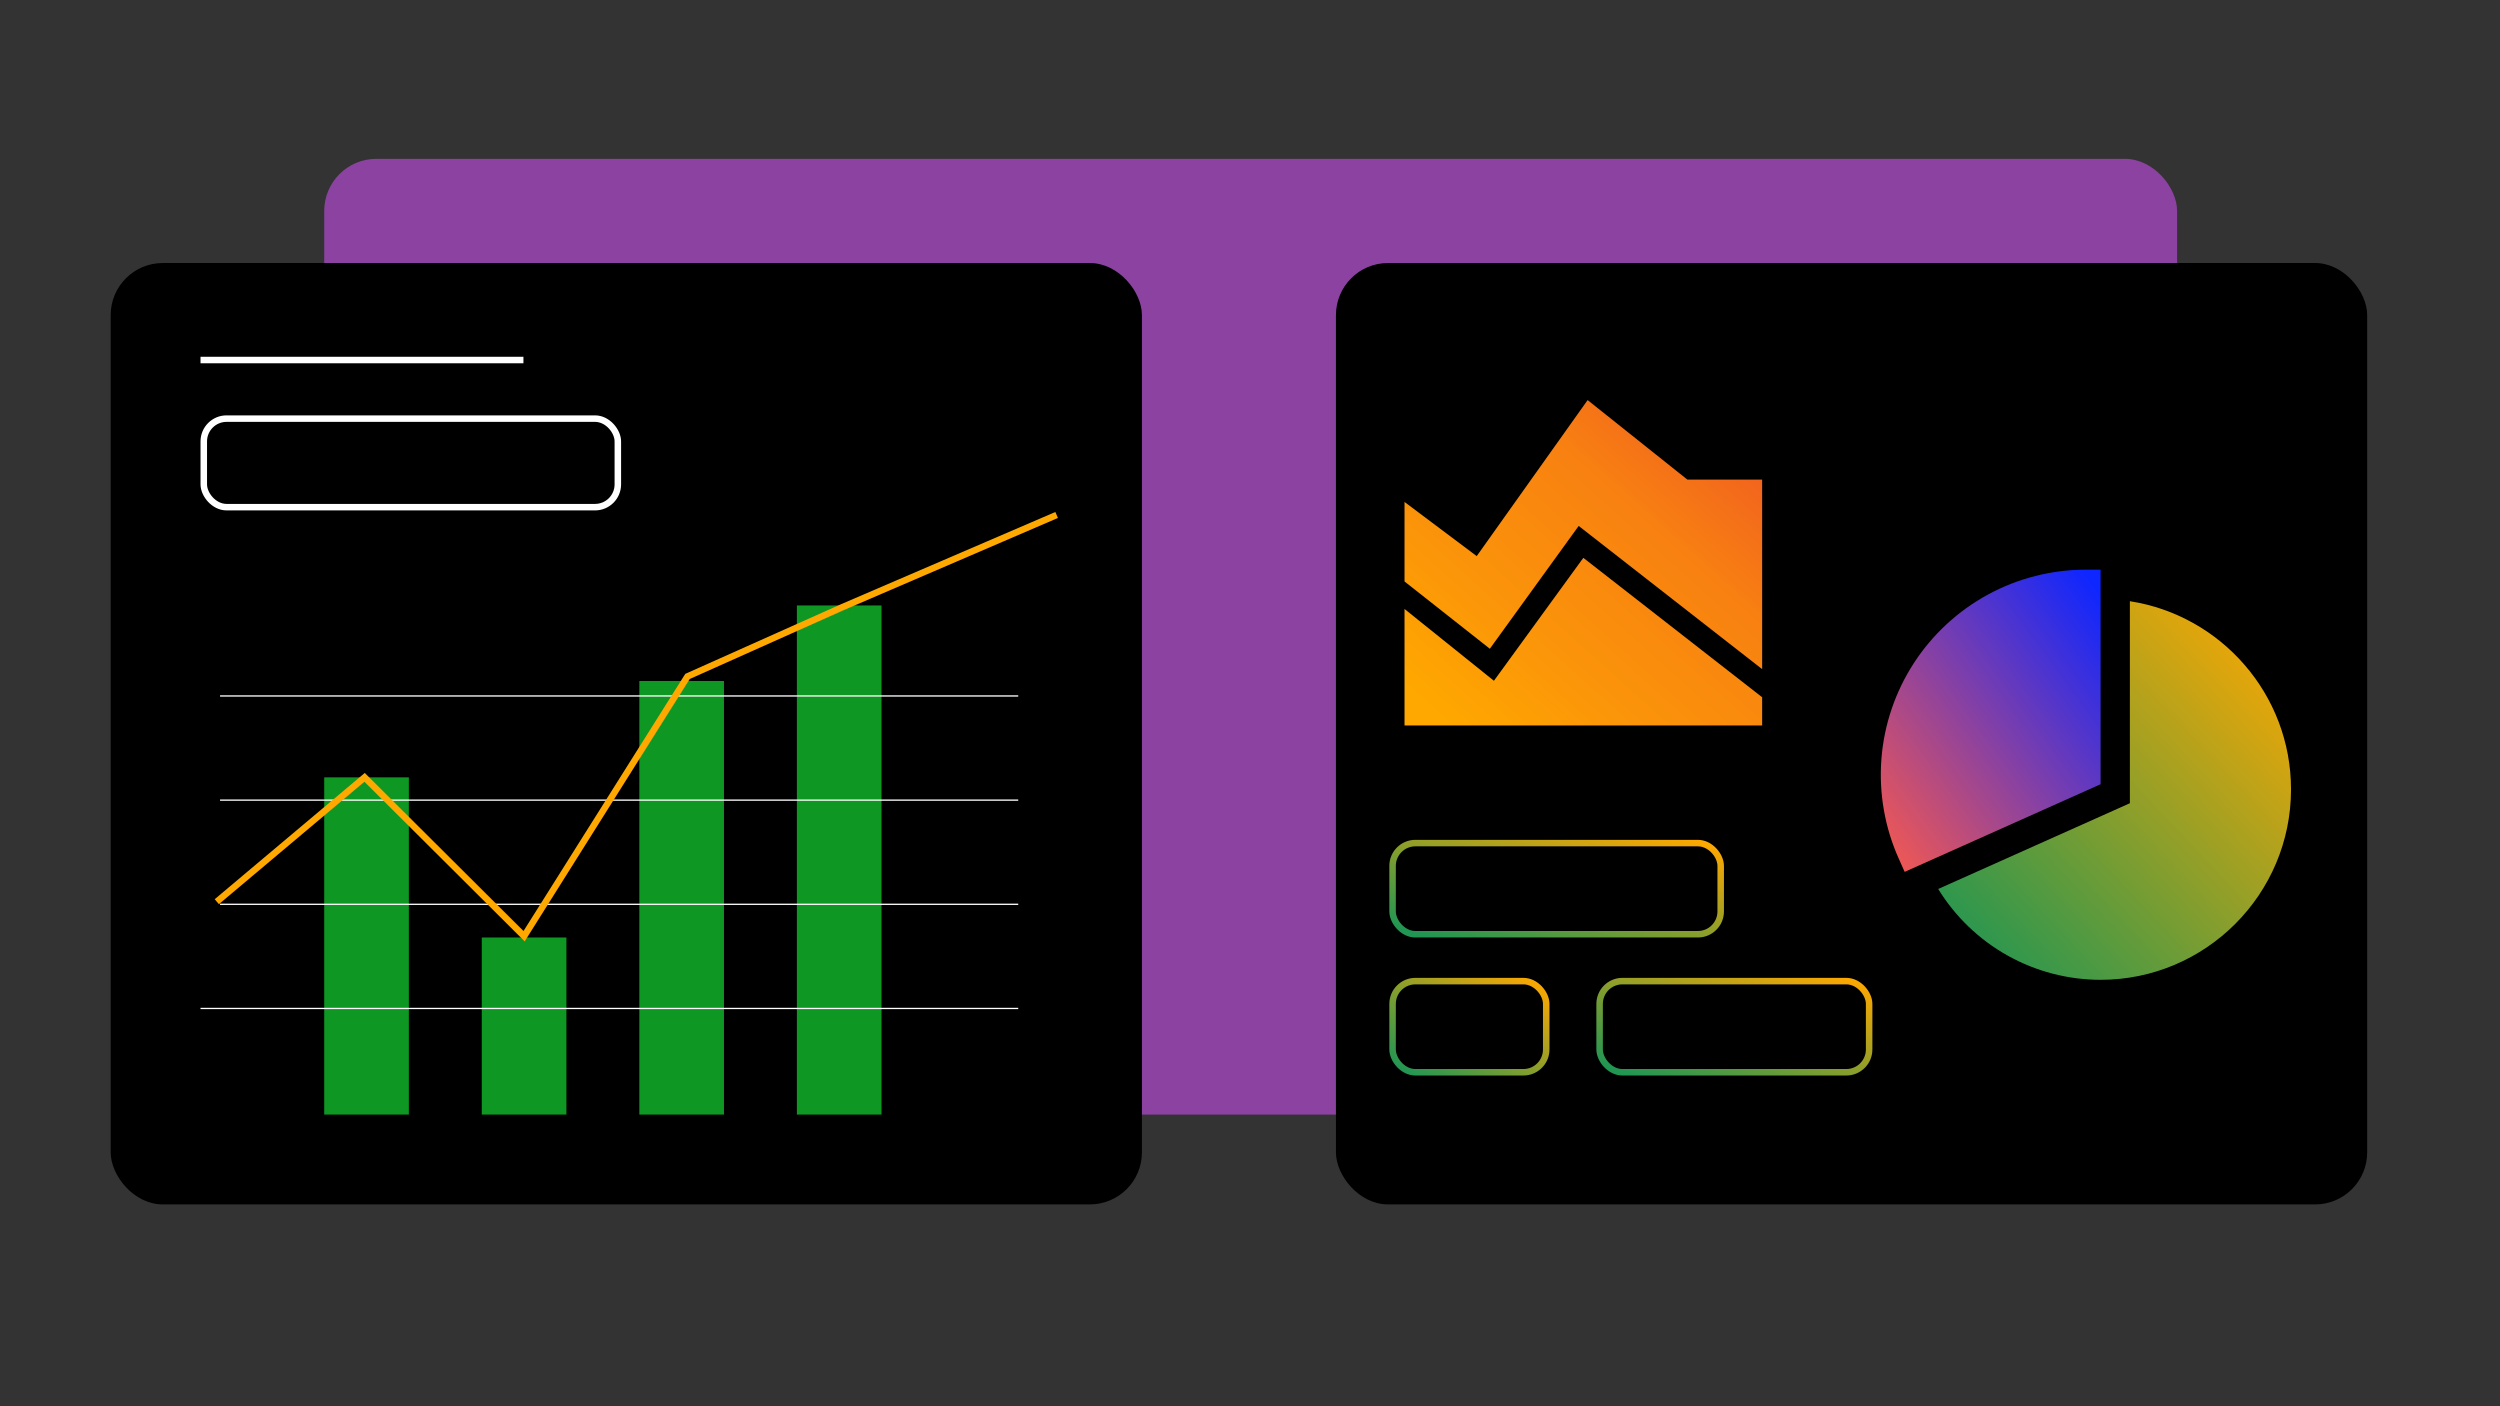 <svg width="1920" height="1080" viewBox="0 0 1920 1080" fill="none" xmlns="http://www.w3.org/2000/svg">
<rect x="0" y="0" width="1920" height="1080" fill="#333333" stroke="none"/>
<rect x="249" y="122" width="1423" height="734" rx="40" fill="url(#paint0_linear_512_1333)"/>
<rect x="85" y="202" width="792" height="723" rx="40" fill="black"/>
<rect x="1026" y="202" width="792" height="723" rx="40" fill="black"/>
<line x1="154" y1="276.5" x2="402" y2="276.5" stroke="white" stroke-width="5"/>
<rect x="156.5" y="321.5" width="318" height="68" rx="17.5" stroke="white" stroke-width="5"/>
<rect x="249" y="597" width="65" height="259" fill="#0E9722"/>
<rect x="370" y="720" width="65" height="136" fill="#0E9722"/>
<rect x="491" y="523" width="65" height="333" fill="#0E9722"/>
<rect x="612" y="465" width="65" height="391" fill="#0E9722"/>
<line x1="154" y1="774.5" x2="782" y2="774.5" stroke="white"/>
<line x1="169" y1="694.5" x2="782" y2="694.5" stroke="white"/>
<line x1="169" y1="614.5" x2="782" y2="614.5" stroke="white"/>
<line x1="169" y1="534.5" x2="782" y2="534.5" stroke="white"/>
<path d="M166.499 692.501L280.001 597.001L402.499 719.001L527.999 519.501L646.499 466.501L811.5 395.5" stroke="#FFA800" stroke-width="5"/>
<rect x="1069.5" y="647.5" width="252" height="70" rx="17.5" stroke="url(#paint1_linear_512_1333)" stroke-width="5"/>
<rect x="1069.5" y="753.5" width="118" height="70" rx="17.5" stroke="url(#paint2_linear_512_1333)" stroke-width="5"/>
<rect x="1228.5" y="753.5" width="207" height="70" rx="17.5" stroke="url(#paint3_linear_512_1333)" stroke-width="5"/>
<path d="M1462.78 669.595L1458.2 659.336C1447.47 635.35 1442.91 609.059 1444.93 582.859C1446.96 556.659 1455.51 531.382 1469.8 509.331C1484.1 487.28 1503.68 469.156 1526.77 456.61C1549.86 444.063 1575.72 437.494 1602 437.5H1613.25V602.291L1462.78 669.595Z" fill="url(#paint4_linear_512_1333)"/>
<path d="M1635.75 461.729V616.874L1488.53 682.736C1501.63 704.047 1519.97 721.648 1541.8 733.861C1563.64 746.073 1588.23 752.49 1613.25 752.5C1693.89 752.5 1759.5 686.891 1759.5 606.25C1759.5 533.258 1705.75 472.586 1635.75 461.729Z" fill="url(#paint5_linear_512_1333)"/>
<path fill-rule="evenodd" clip-rule="evenodd" d="M1078.67 467.694V557.167H1353.33V535.485L1216 428.417L1147.33 522.833L1078.67 467.694Z" fill="url(#paint6_linear_512_1333)"/>
<path d="M1353.33 513.907L1212.43 403.92L1144.19 498.233L1078.67 446.562V385.5L1134.11 427.095L1219.3 307.271L1295.89 368.333H1353.33V513.907Z" fill="url(#paint7_linear_512_1333)"/>
<defs>
<linearGradient id="paint0_linear_512_1333" x1="1565.27" y1="122" x2="1033.82" y2="1165.2" gradientUnits="userSpaceOnUse">
<stop offset="1" stop-color="#8B42A1"/>
</linearGradient>
<linearGradient id="paint1_linear_512_1333" x1="1304.72" y1="645" x2="1269" y2="768.961" gradientUnits="userSpaceOnUse">
<stop stop-color="#FFA800"/>
<stop offset="1" stop-color="#219653"/>
</linearGradient>
<linearGradient id="paint2_linear_512_1333" x1="1180.77" y1="751" x2="1121.44" y2="849.526" gradientUnits="userSpaceOnUse">
<stop stop-color="#FFA800"/>
<stop offset="1" stop-color="#219653"/>
</linearGradient>
<linearGradient id="paint3_linear_512_1333" x1="1422.1" y1="751" x2="1380.29" y2="870.652" gradientUnits="userSpaceOnUse">
<stop stop-color="#FFA800"/>
<stop offset="1" stop-color="#219653"/>
</linearGradient>
<linearGradient id="paint4_linear_512_1333" x1="1600.59" y1="437.5" x2="1402.22" y2="583.566" gradientUnits="userSpaceOnUse">
<stop stop-color="#0E26FF"/>
<stop offset="1" stop-color="#EB5757"/>
</linearGradient>
<linearGradient id="paint5_linear_512_1333" x1="1739.18" y1="461.729" x2="1479.36" y2="706.882" gradientUnits="userSpaceOnUse">
<stop stop-color="#FFA800"/>
<stop offset="1" stop-color="#219653"/>
</linearGradient>
<linearGradient id="paint6_linear_512_1333" x1="1332.73" y1="307.271" x2="1110.33" y2="554.772" gradientUnits="userSpaceOnUse">
<stop stop-color="#F05A22"/>
<stop offset="0.35" stop-color="#F88111"/>
<stop offset="0.725" stop-color="#FB9509"/>
<stop offset="1" stop-color="#FFA800"/>
</linearGradient>
<linearGradient id="paint7_linear_512_1333" x1="1332.73" y1="307.271" x2="1110.33" y2="554.772" gradientUnits="userSpaceOnUse">
<stop stop-color="#F05A22"/>
<stop offset="0.35" stop-color="#F88111"/>
<stop offset="0.725" stop-color="#FB9509"/>
<stop offset="1" stop-color="#FFA800"/>
</linearGradient>
</defs>
</svg>
